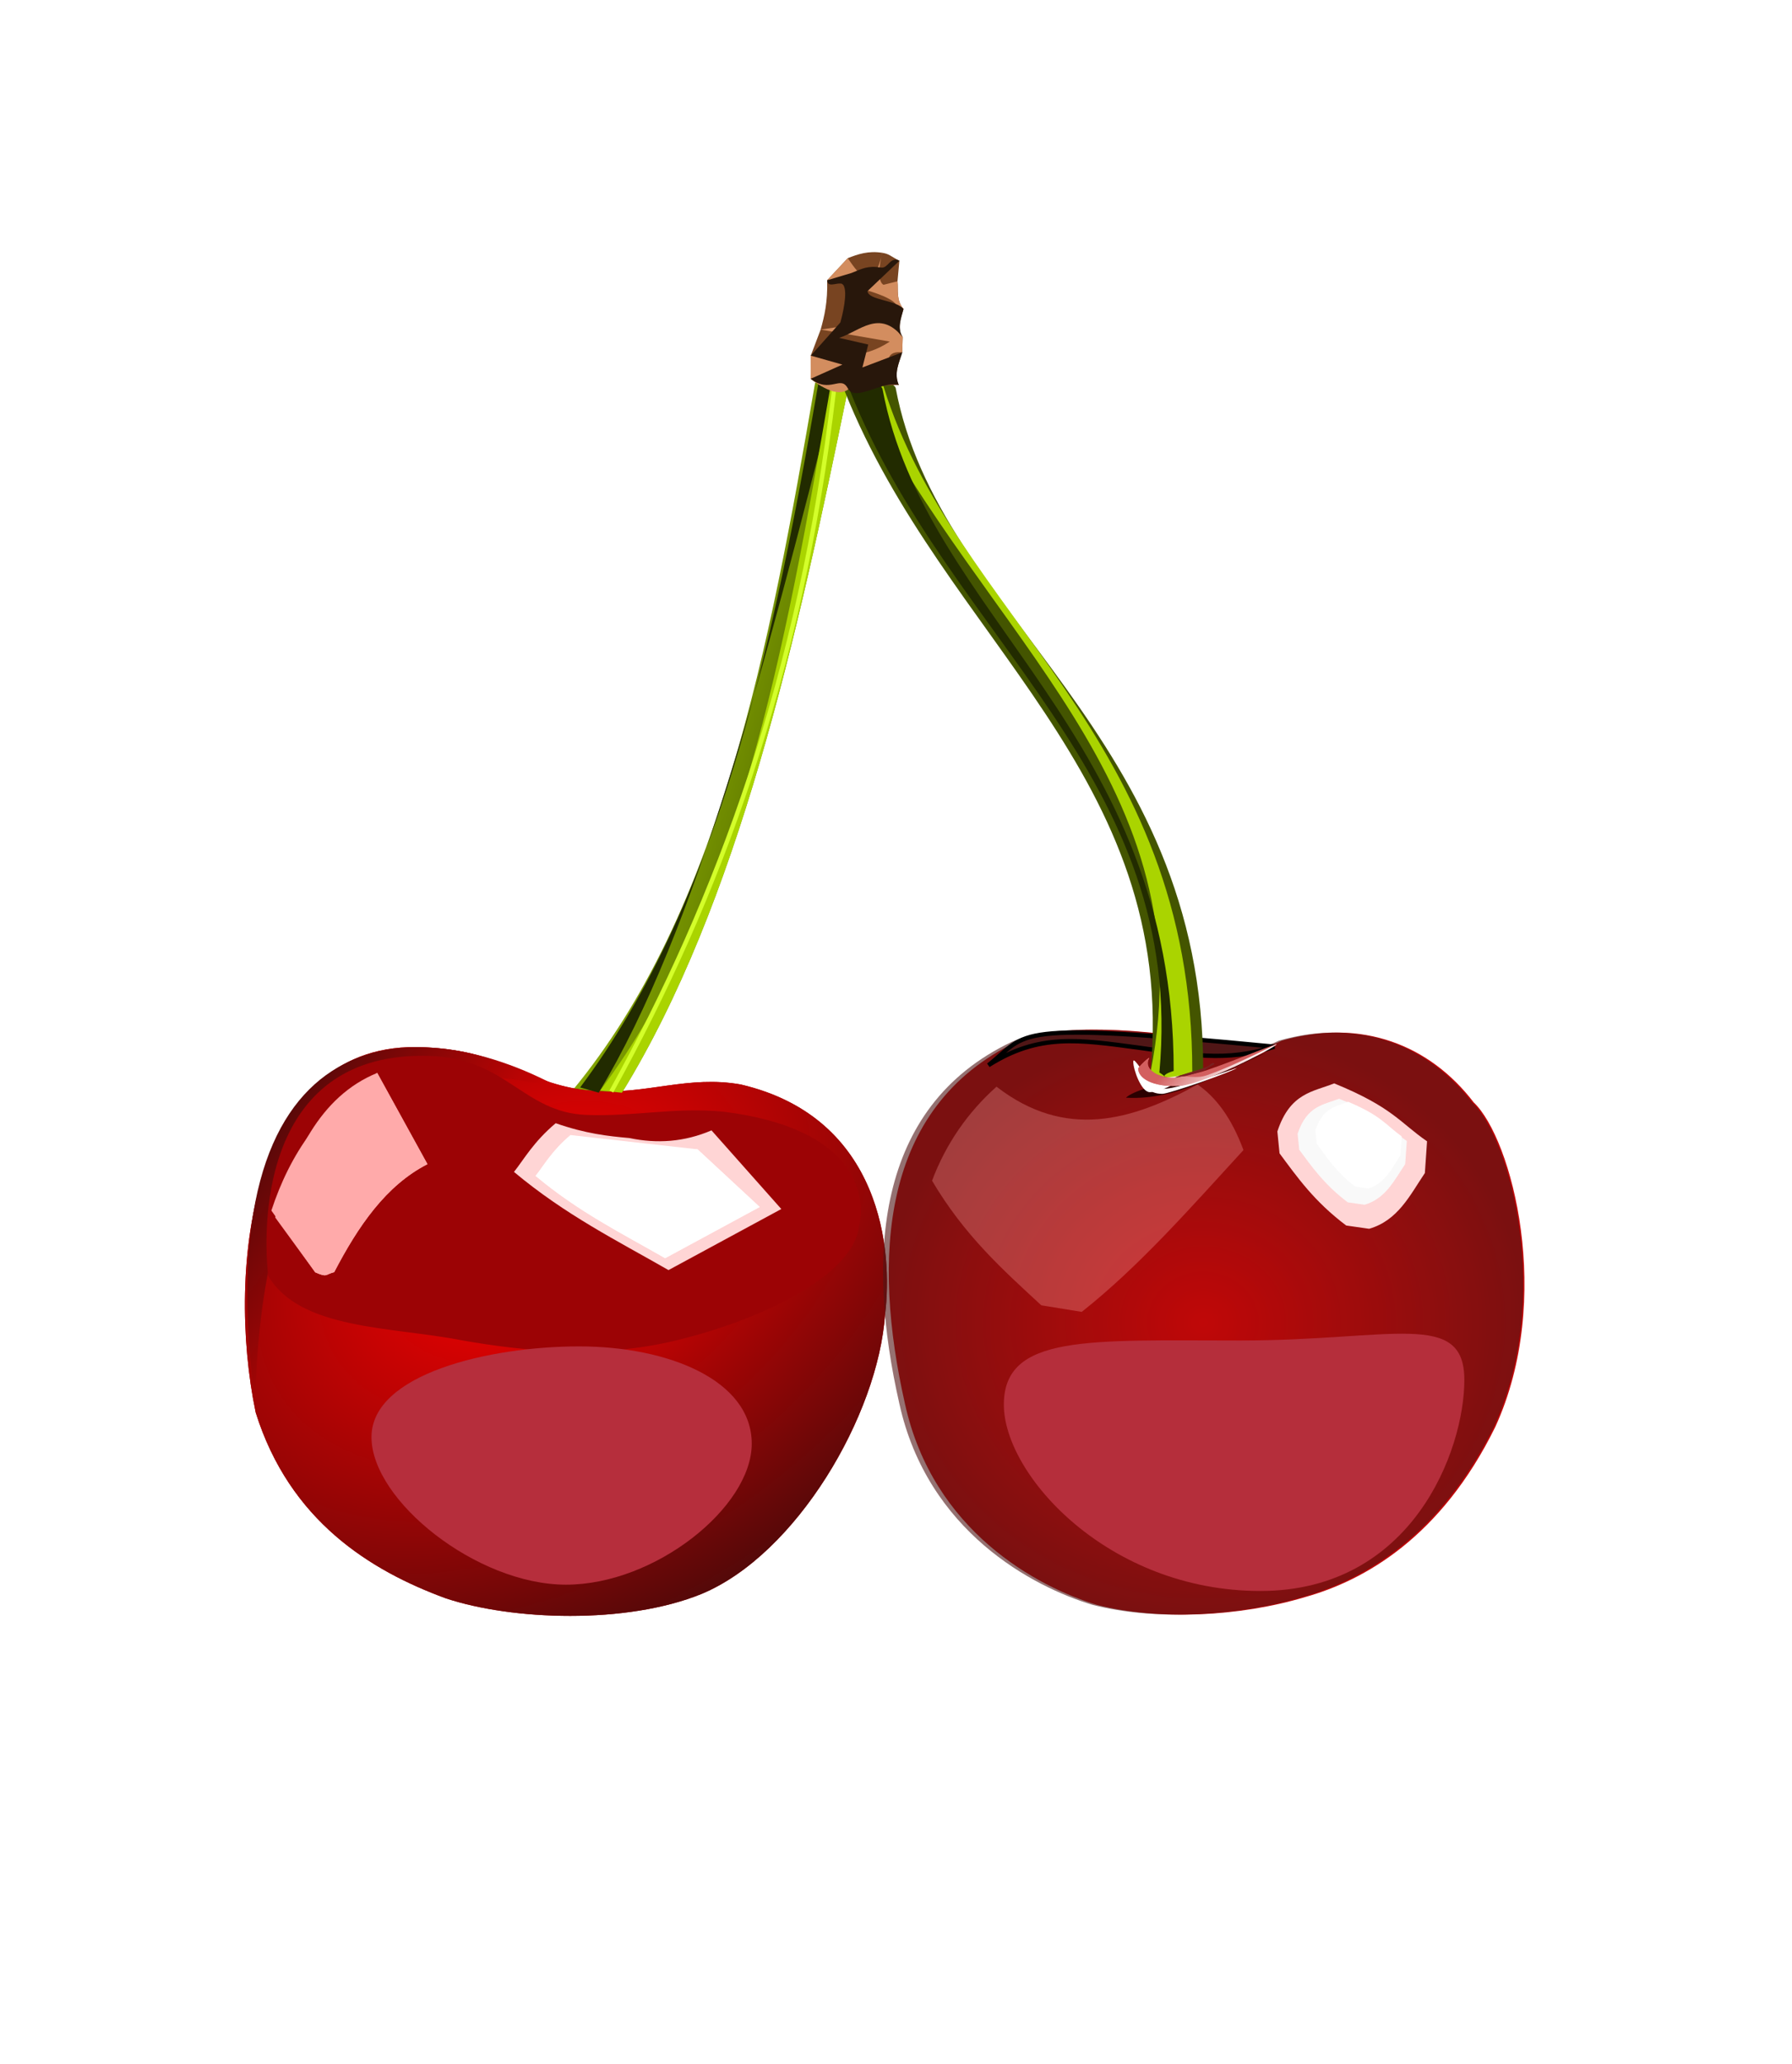 <?xml version="1.0" encoding="UTF-8"?>
<svg version="1.1" viewBox="0 0 414.16 476.79" xmlns="http://www.w3.org/2000/svg" xmlns:xlink="http://www.w3.org/1999/xlink">
<defs>
<radialGradient id="f" cx="254.51" cy="660.85" r="74.195" gradientTransform="matrix(.836 1.318 -1.935 1.228 1316.6 -498.85)" gradientUnits="userSpaceOnUse">
<stop stop-color="#f00" offset="0"/>
<stop stop-color="#280b0b" offset="1"/>
</radialGradient>
<filter id="d" x="-.065" y="-.118" width="1.13" height="1.237" color-interpolation-filters="sRGB">
<feGaussianBlur stdDeviation="1.404"/>
</filter>
<filter id="c" x="-.22" y="-.17" width="1.441" height="1.34" color-interpolation-filters="sRGB">
<feGaussianBlur stdDeviation="3.313"/>
</filter>
<filter id="ac" x="-.097" y="-.206" width="1.194" height="1.412" color-interpolation-filters="sRGB">
<feGaussianBlur stdDeviation="5.639"/>
</filter>
<filter id="ab" x="-.204" y="-.298" width="1.409" height="1.595" color-interpolation-filters="sRGB">
<feGaussianBlur stdDeviation="7.483"/>
</filter>
<filter id="aa" color-interpolation-filters="sRGB">
<feGaussianBlur stdDeviation="1.159"/>
</filter>
<linearGradient id="i" x1="185.23" x2="259.75" y1="596" y2="646.36" gradientUnits="userSpaceOnUse">
<stop stop-color="#280b0b" offset="0"/>
<stop stop-color="#f00" offset="1"/>
</linearGradient>
<filter id="z" x="-.155" y="-.16" width="1.31" height="1.319" color-interpolation-filters="sRGB">
<feGaussianBlur stdDeviation="2.233"/>
</filter>
<filter id="b" x="-.118" y="-.122" width="1.236" height="1.244" color-interpolation-filters="sRGB">
<feGaussianBlur stdDeviation="1.243"/>
</filter>
<filter id="y" x="-.102" y="-.186" width="1.204" height="1.372" color-interpolation-filters="sRGB">
<feGaussianBlur stdDeviation="2.632"/>
</filter>
<filter id="x" color-interpolation-filters="sRGB">
<feGaussianBlur stdDeviation="1.868"/>
</filter>
<filter id="w" x="-.185" y="-.308" width="1.371" height="1.616" color-interpolation-filters="sRGB">
<feGaussianBlur stdDeviation="8.226"/>
</filter>
<filter id="v" x="-.1" y="-.864" width="1.201" height="2.727" color-interpolation-filters="sRGB">
<feGaussianBlur stdDeviation="2.766"/>
</filter>
<filter id="u" x="-.149" y="-.513" width="1.297" height="2.026" color-interpolation-filters="sRGB">
<feGaussianBlur stdDeviation="1.923"/>
</filter>
<filter id="t" x="-.328" y="-.484" width="1.656" height="1.968" color-interpolation-filters="sRGB">
<feGaussianBlur stdDeviation="1.478"/>
</filter>
<radialGradient id="e" cx="406.14" cy="668.85" r="73.458" gradientTransform="matrix(1 0 0 .92 0 53.63)" gradientUnits="userSpaceOnUse">
<stop stop-color="#c00708" offset="0"/>
<stop stop-color="#501616" offset="1"/>
</radialGradient>
<filter id="s" x="-.151" y="-.164" width="1.302" height="1.328" color-interpolation-filters="sRGB">
<feGaussianBlur stdDeviation="9.239"/>
</filter>
<linearGradient id="h" x1="281.36" x2="304.32" y1="532.77" y2="539.2" gradientUnits="userSpaceOnUse">
<stop stop-color="#8a0" offset="0"/>
<stop stop-color="#668000" offset="1"/>
</linearGradient>
<filter id="r" color-interpolation-filters="sRGB">
<feGaussianBlur stdDeviation="0.551"/>
</filter>
<filter id="q" color-interpolation-filters="sRGB">
<feGaussianBlur stdDeviation="1.103"/>
</filter>
<filter id="p" color-interpolation-filters="sRGB">
<feGaussianBlur stdDeviation="0.533"/>
</filter>
<filter id="o" color-interpolation-filters="sRGB">
<feGaussianBlur stdDeviation="1.189"/>
</filter>
<filter id="n" color-interpolation-filters="sRGB">
<feGaussianBlur stdDeviation="1.177"/>
</filter>
<filter id="m" x="-.051" y="-.12" width="1.103" height="1.24" color-interpolation-filters="sRGB">
<feGaussianBlur stdDeviation="0.145"/>
</filter>
<filter id="a" x="-.058" y="-.171" width="1.117" height="1.341" color-interpolation-filters="sRGB">
<feGaussianBlur stdDeviation="0.681"/>
</filter>
<filter id="l" x="-.078" y="-.213" width="1.156" height="1.427" color-interpolation-filters="sRGB">
<feGaussianBlur stdDeviation="0.22"/>
</filter>
<filter id="k" color-interpolation-filters="sRGB">
<feGaussianBlur stdDeviation="0.673"/>
</filter>
<filter id="j" x="-.133" y="-.091" width="1.266" height="1.182" color-interpolation-filters="sRGB">
<feGaussianBlur stdDeviation="1.189"/>
</filter>
<linearGradient id="g" x1="400.01" x2="410.21" y1="608.6" y2="616.93" gradientUnits="userSpaceOnUse">
<stop stop-color="#d35f5f" offset="0"/>
<stop stop-color="#fff" offset="1"/>
</linearGradient>
</defs>
<g transform="translate(-127.28 -363.44)">
<rect x="127.28" y="363.44" width="414.16" height="476.79" fill="#fff"/>
<path d="m259.58 615.35c34.071-41.296 45.45-101.66 56.094-163.53l7.576 1.515c-11.721 57.26-25.329 118.82-52.232 162.52z" fill="url(#h)"/>
<path d="m298.5 613.96c-12.061-2.183-21.834 2.317-33.719 1.495-15.694-1.085-20.288-9.335-39.517-10.082-39.766-2.063-45.87 50.87-38.891 84.348 7.841 25.048 26.531 36.543 43.942 42.931 15.318 5.092 41.685 6.074 59.094-1.01 21.916-9.112 40.843-41.291 42.426-64.65 1.796-14.255-0.573-45.358-33.335-53.033z" fill="#a00"/>
<path d="m298.5 613.96c-12.061-2.183-21.834 2.317-33.719 1.495-15.694-1.085-20.288-9.335-39.517-10.082-39.766-2.063-45.87 50.87-38.891 84.348 7.841 25.048 26.531 36.543 43.942 42.931 15.318 5.092 41.685 6.074 59.094-1.01 21.916-9.112 40.843-41.291 42.426-64.65 1.796-14.255-0.573-45.358-33.335-53.033z" fill="url(#f)"/>
<path d="m256.96 614.86c-51.19-12.291-69.249 16.923-70.714 72.5-11.629-87.946 35.339-91.882 70.714-72.5z" fill="url(#i)" filter="url(#aa)"/>
<path d="m294.51 620.24c-11.322-1.092-20.496 1.159-31.653 0.748-14.732-0.543-18.54-13.257-36.591-13.63-37.33-1.032-38.514 36.562-37.013 50.785 7.36 12.532 28.441 11.716 44.785 14.913 14.379 2.548 31.05 4.049 47.392 0.505 20.573-4.559 42.887-15.102 44.373-26.788 1.686-7.131-0.538-22.693-31.293-26.532z" fill="#9c0305" filter="url(#ac)"/>
<path d="m255.71 622.9c-5.155 4.332-7.323 8.345-9.643 11.25 11.905 9.96 23.81 15.857 35.714 22.679l26.071-14.107-16.133-18.166c-6.327 2.709-12.655 3.1-18.983 1.771-4.981-0.448-10.065-0.997-17.028-3.426z" fill="#ffd5d5" filter="url(#y)"/>
<path d="m226.07 632.36-11.607-21.071c-12.827 7.74-20.194 18.817-24.464 31.786l10.13 14.268c2.844 1.251 2.246 0.519 4.387-0.032 5.54-10.619 11.945-20.027 21.554-24.95z" fill="#faa" filter="url(#c)"/>
<path d="m259.15 625.64c-4.321 3.631-6.138 6.995-8.082 9.429 9.978 8.348 19.956 13.291 29.934 19.008l21.852-11.824-14.368-13.321z" fill="#fff" filter="url(#d)"/>
<path d="m226.07 632.36-11.607-21.071c-13.476 5.469-19.569 19.485-23.571 33.393l9.238 12.661c2.844 1.251 2.246 0.519 4.387-0.032 5.54-10.619 11.945-20.027 21.554-24.95z" fill="#faa" filter="url(#c)"/>
<path d="m259.15 625.64c-4.321 3.631-6.138 6.995-8.082 9.429 9.978 8.348 19.956 13.291 29.934 19.008l21.852-11.824-14.368-13.321c-11.27 0.767-20.752-0.701-29.335-3.293z" fill="#fff" filter="url(#d)"/>
<path transform="matrix(1 0 0 .912 5.051 67.119)" d="m295.97 690.58c0 16.055-22.289 35.714-42.931 35.714s-44.952-21.321-44.952-37.376 27.34-22.979 47.982-22.979 39.901 8.585 39.901 24.64z" fill="#b62e3c" filter="url(#ab)"/>
<path d="m408.72 604.13c-16.48-2.978-36.926-4.54-46.575 0.014-31.425 15.075-33.329 49.904-25.714 83.571 6.472 29.505 30.62 42.268 44.286 46.429 14.138 3.683 33.127 2.754 48.214-1.786 13.72-3.846 31.398-13.816 43.929-39.286 13.608-29.685 3.843-66.632-5-75-10.062-13.132-25.79-19.57-44.355-14.236-5.149 2.673-9.812 1.197-14.785 0.294z" fill="#c00708"/>
<path transform="matrix(1.007 0 0 1 -3.644 0)" d="m408.72 604.13c-16.48-2.978-36.926-4.54-46.575 0.014-31.425 15.075-33.329 49.904-25.714 83.571 6.472 29.505 30.62 42.268 44.286 46.429 14.138 3.683 33.127 2.754 48.214-1.786 13.72-3.846 31.398-13.816 43.929-39.286 13.608-29.685 3.843-66.632-5-75-10.062-13.132-25.79-19.57-44.355-14.236-5.149 2.673-9.812 1.197-14.785 0.294z" fill="url(#e)" filter="url(#s)" opacity=".78"/>
<path d="m357.59 614.46c-6.618 5.918-11.648 13.107-14.9 21.718 7.523 12.729 16.424 20.636 25.254 28.789l9.344 1.515c13.391-10.594 25.275-24.202 37.376-37.376-2.808-7.598-6.454-12.261-10.607-15.152-15.223 8.407-30.576 12.789-46.467 0.505z" fill="#faa" filter="url(#x)" opacity=".54"/>
<path d="m435.63 613.7c-4.855 1.953-10.191 2.14-13.132 11.112l0.505 5.051c4.128 5.556 8.016 11.112 15.405 16.668l5.303 0.758c6.66-1.926 9.425-7.747 12.879-12.879l0.505-7.324c-6.265-4.313-7.943-7.862-21.466-13.385z" fill="#ffd5d5" filter="url(#z)"/>
<path d="m436.76 617.24c-3.541 1.424-7.433 1.561-9.578 8.104l0.368 3.684c3.01 4.052 5.846 8.104 11.235 12.156l3.868 0.553c4.857-1.405 6.874-5.65 9.393-9.393l0.368-5.341c-4.569-3.146-5.793-5.734-15.655-9.762z" fill="#f9f9f9" filter="url(#b)"/>
<path transform="matrix(.79 0 0 .818 93.816 113.04)" d="m436.76 617.24c-3.541 1.424-7.433 1.561-9.578 8.104l0.368 3.684c3.01 4.052 5.846 8.104 11.235 12.156l3.868 0.553c4.857-1.405 6.874-5.65 9.393-9.393l0.368-5.341c-4.569-3.146-5.793-5.734-15.655-9.762z" fill="#fff" filter="url(#b)"/>
<path transform="matrix(1 0 0 .927 33.214 57.47)" d="m432.5 673.93c0 17.555-12.033 52.591-47.143 52.591-35.11 0-59.286-28.872-59.286-46.426 0-17.555 19.533-15.989 54.643-15.989 35.11 0 51.786-7.73 51.786 9.825z" fill="#b52e3b" filter="url(#w)"/>
<path d="m421.79 605.22c-62.039-5.986-56.509-3.246-66.071 4.286 11.641-7.359 20.786-5.915 34.591-4.069 11.641 1.556 20.19 3.495 31.48-0.217z" fill="#501616" filter="url(#v)" stroke="#000" stroke-width="1px"/>
<path d="m387.5 617.01c13.347 0.761 24.367-7.548 34.286-11.071-12.904 5.163-31.235 8.09-34.286 11.071z" fill="#2b0000" filter="url(#u)"/>
<path d="m400 612.01c0 1.775-5.008 3.719-6.981 3.719-1.972 0-3.824-5.227-3.824-7.002 0-1.775 2.988 4.362 4.96 4.362 1.972 0 5.844-2.854 5.844-1.079z" fill="#fff" filter="url(#t)"/>
<path d="m261.36 614.64c31.928-42.724 44.378-100.59 55.023-162.46l4.005 0.801c-16.185 63.708-31.933 125.1-54.732 162.87z" fill="#222b00" filter="url(#q)"/>
<path d="m266.01 615.35c31.928-42.724 42.593-100.95 53.237-162.81l4.005 0.801c-11.721 57.26-25.329 118.82-52.232 162.52z" fill="#aad400" filter="url(#r)"/>
<path d="m320 453.79c-7.64 65.543-26.691 117.14-51.429 161.79" fill="none" filter="url(#p)" stroke="#d4ff2a" stroke-width="1px"/>
<path d="m322.5 453.79c22.886 57.378 76.973 88.575 70.714 157.14 3.21 1.974 7.606 0.986 12.143-0.357 0.078-77.99-61.251-104.9-71.071-157.5-0.71-2.292-11.295-2.25-11.786 0.714z" fill="#450"/>
<path d="m326.04 453.54c28.848 57.378 80.24 91.1 67.179 157.4 3.21 1.974 5.08 1.491 9.617 0.148 0.078-77.99-54.938-105.4-71.324-158.26-0.71-2.292-4.981-2.25-5.472 0.714z" fill="#aad400" filter="url(#o)"/>
<path d="m323.76 453.79c22.886 57.378 77.73 88.827 71.472 157.4 3.21 1.974-1.233 0.986 3.304-0.357 0.078-77.99-57.463-104.9-67.283-157.5-0.71-2.292-7.002-2.502-7.493 0.462z" fill="#222b00" filter="url(#n)"/>
<path transform="matrix(1.143 0 0 1 -58.546 0)" d="m420.68 604.73c-1.234 1.238-14.652 9.076-19.297 9.509-4.597 0.428-8.458-1.11-8.672-3.884-0.032-0.412 2.557-3.164 2.198-2.389-1.378 2.97 3.24 5.162 6.318 4.219 1.29-0.395 3.334-0.724 5.622-1.632 6.307-2.504 14.472-6.466 13.831-5.823z" fill="#d35f5f" filter="url(#a)"/>
<path d="m413.12 610.19c-1.646 1.007-15.597 5.925-17.224 5.925-1.627 0-2.946-0.56-2.946-1.25 0-0.69 1.247-0.578 2.768 0 2.179 0.828 17.99-5.034 17.402-4.675z" fill="#fff" filter="url(#m)"/>
<path d="m407.95 609.15c0 0.247-1.24 0.642-1.92 1.25-0.572 0.511-4.915 1.756-6.255 1.918-3.896 0.473 6.474-2.097 6.969-2.722 0.567-0.715 1.205-0.693 1.205-0.446z" fill="#782121" filter="url(#l)"/>
<path d="m323.21 423.08-4.755 5.093c0.133 5.071-0.648 8.313-1.508 11.399l-2.285 6.017-0.024 5.348c4.475 3.553 5.699 2.16 8.57 2.202 4.357 0.064 7.572-0.744 11.787-0.774-1.181-2.755 0.08-5.102 0.806-7.539l0.102-3.527c-1.327-1.928-0.425-4.226 0.188-6.477-1.75-2.135-1.172-4.269-1.385-6.404l0.433-4.751c-2.14-1.102-2.337-1.575-3.969-1.832-3.205-0.504-5.617 0.313-7.961 1.244z" fill="#784421"/>
<path d="m323.21 423.08-4.755 5.093c24.829 5.451 18.267 8.604-1.508 11.399l15.972 2.77c-6.086 4.107-12.171 3.336-18.257 3.247l-0.024 5.348c4.475 3.553 7.961 4.024 9.454 1.571 5.492-9.021 6.748-0.591 10.903-0.142-2.98-4.13-3.69-7.986 0.806-7.539l0.102-3.527c-2.968-2.559-0.425-4.226 0.188-6.477-1.75-2.135-1.172-4.269-1.385-6.404l-3.228 0.805c-2.14-1.102 0.052-9.001-0.308-7.388-2.118 9.495-5.058 5.459-7.961 1.244z" fill="#d38d5f" filter="url(#k)"/>
<path d="m324.1 426.49-5.639 1.684c0.057 2.158 3.043-0.101 3.779 1.181 0.993 1.732-0.247 6.803-0.741 8.576l-6.831 7.659 7.309 2.074-7.332 3.275c4.502 3.504 6.917-0.934 8.57 2.202 1.052 1.995 3.836 0.869 6.677-0.071 1.829-0.605 3.681-1.133 5.11-0.702-1.181-2.755 0.08-5.102 0.806-7.539l-9.213 3.498 1.348-5.299-6.726-1.54c4.785-1.525 9.288-6.717 14.693-0.187-1.327-1.928-0.425-4.226 0.188-6.477-1.75-2.135-8.116-1.996-8.33-4.131l7.378-7.024c-2.14-1.102-2.589 1.834-4.222 1.577-3.205-0.504-4.481 0.313-6.824 1.244z" fill="#28170b" filter="url(#j)"/>
<path transform="matrix(1.143 0 0 1 -58.546 0)" d="m420.68 604.73c-1.234 1.238-14.652 9.076-19.297 9.509-4.597 0.428-8.458-1.11-8.672-3.884-0.032-0.412 2.557-3.164 2.198-2.389-1.378 2.97 3.24 5.162 6.318 4.219 1.29-0.395 3.113 0.539 5.401-0.37 6.307-2.504 14.693-7.729 14.052-7.086z" fill="url(#g)" filter="url(#a)"/>
</g>
</svg>
